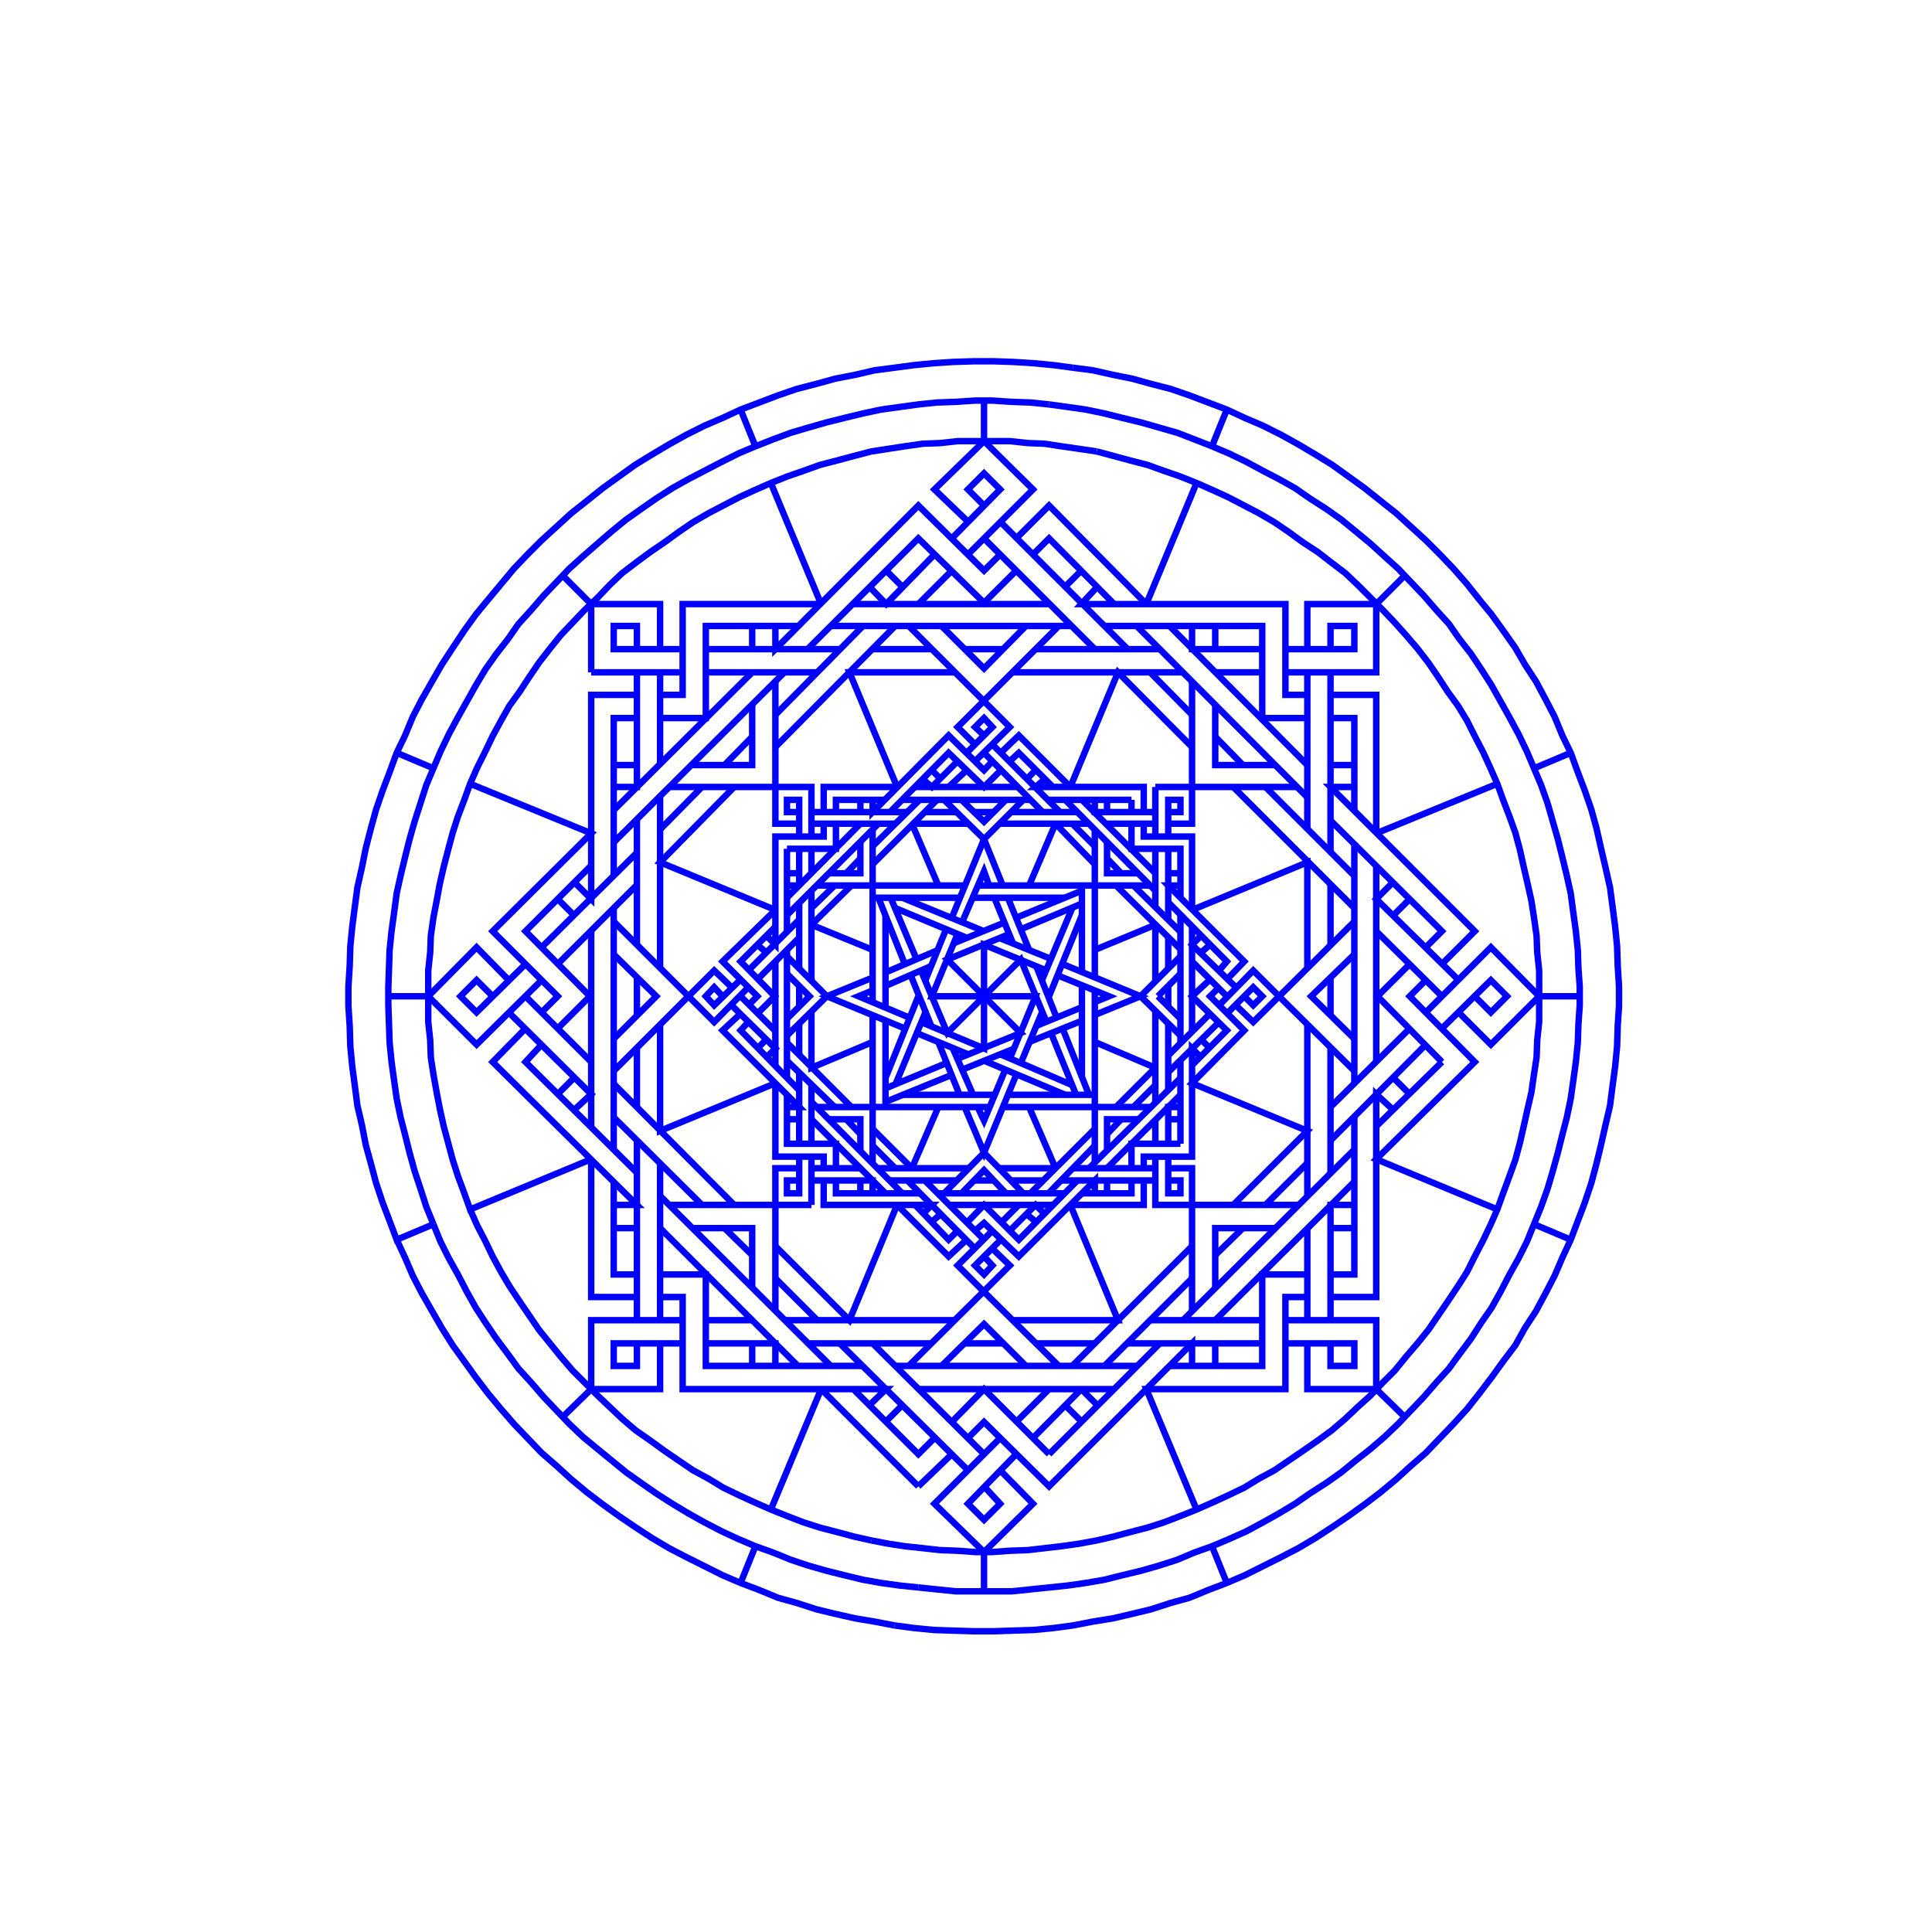<?xml version="1.0" encoding="UTF-8"?>
<!DOCTYPE svg PUBLIC "-//W3C//DTD SVG 1.1//EN" "http://www.w3.org/Graphics/SVG/1.1/DTD/svg11.dtd">
<!-- Creator: CorelDRAW -->
<svg xmlns="http://www.w3.org/2000/svg" xml:space="preserve" width="3in" height="3in" style="shape-rendering:geometricPrecision; text-rendering:geometricPrecision; image-rendering:optimizeQuality; fill-rule:evenodd; clip-rule:evenodd"
viewBox="0 0 3 3"
 xmlns:xlink="http://www.w3.org/1999/xlink">
 <defs>
  <style type="text/css">
   <![CDATA[
    .str0 {stroke:blue;stroke-width:0.01}
    .fil0 {fill:none;fill-rule:nonzero}
   ]]>
  </style>
 </defs>
 <g id="Layer_x0020_1">
  <g id="_61504064">
   <polyline id="_61552360" class="fil0 str0" points="2.066,2.05 2.066,1.871 2.103,1.871 "/>
   <line id="_61554592" class="fil0 str0" x1="2.103" y1="1.907" x2="2.066" y2= "1.907" />
   <line id="_61554616" class="fil0 str0" x1="2.03" y1="1.907" x2="2.03" y2= "2.05" />
   <polyline id="_61552384" class="fil0 str0" points="2.03,2.014 1.996,2.014 1.996,2.157 1.78,2.157 1.858,2.344 "/>
   <line id="_61402464" class="fil0 str0" x1="1.882" y1="2.401" x2="1.905" y2= "2.458" />
   <line id="_61402512" class="fil0 str0" x1="1.679" y1="2.207" x2="1.654" y2= "2.182" />
   <line id="_31413784" class="fil0 str0" x1="1.679" y1="2.157" x2="1.704" y2= "2.182" />
   <line id="_59477792" class="fil0 str0" x1="1.679" y1="2.157" x2="1.604" y2= "2.233" />
   <line id="_61402560" class="fil0 str0" x1="1.629" y1="2.258" x2="1.801" y2= "2.086" />
   <polyline id="_61592624" class="fil0 str0" points="1.816,2.121 1.96,2.121 1.96,1.979 2.03,1.979 "/>
   <polyline id="_61624272" class="fil0 str0" points="2.066,1.979 2.103,1.979 2.103,1.735 "/>
   <line id="_61877776" class="fil0 str0" x1="2.066" y1="1.719" x2="2.189" y2= "1.597" />
   <polyline id="_61613960" class="fil0 str0" points="2.214,1.572 2.315,1.471 2.39,1.547 2.453,1.547 "/>
   <polyline id="_61615016" class="fil0 str0" points="2.39,1.547 2.315,1.622 2.265,1.572 "/>
   <polyline id="_61616128" class="fil0 str0" points="2.239,1.597 2.315,1.522 2.34,1.547 2.315,1.572 2.29,1.547 "/>
   <polyline id="_61617328" class="fil0 str0" points="2.265,1.522 2.137,1.396 2.164,1.369 "/>
   <line id="_61618216" class="fil0 str0" x1="2.137" y1="1.344" x2="2.137" y2= "1.649" />
   <line id="_61619312" class="fil0 str0" x1="2.164" y1="1.674" x2="2.189" y2= "1.699" />
   <polyline id="_61620408" class="fil0 str0" points="2.164,1.724 2.137,1.699 2.137,2.014 2.066,2.014 "/>
   <polyline id="_61621536" class="fil0 str0" points="2.066,2.086 2.066,2.121 2.103,2.121 2.103,2.086 1.996,2.086 "/>
   <polyline id="_61622736" class="fil0 str0" points="2.03,2.086 2.03,2.157 2.137,2.157 2.137,2.05 1.996,2.05 "/>
   <line id="_61623712" class="fil0 str0" x1="1.96" y1="2.05" x2="1.786" y2= "2.05" />
   <line id="_61712472" class="fil0 str0" x1="1.751" y1="2.086" x2="1.96" y2= "2.086" />
   <line id="_61713568" class="fil0 str0" x1="1.887" y1="2.086" x2="1.887" y2= "2.121" />
   <polyline id="_61714664" class="fil0 str0" points="1.851,2.121 1.851,2.086 1.629,2.308 1.528,2.208 1.503,2.233 "/>
   <line id="_61715712" class="fil0 str0" x1="1.528" y1="2.258" x2="1.355" y2= "2.086" />
   <polyline id="_61716736" class="fil0 str0" points="1.34,2.121 1.096,2.121 1.096,1.979 1.025,1.979 "/>
   <polyline id="_61717704" class="fil0 str0" points="0.989,1.979 0.953,1.979 0.953,1.835 "/>
   <polyline id="_61718664" class="fil0 str0" points="0.953,1.871 0.989,1.871 0.765,1.649 0.816,1.597 "/>
   <polyline id="_61719792" class="fil0 str0" points="0.841,1.622 0.816,1.649 0.989,1.821 "/>
   <line id="_61720904" class="fil0 str0" x1="1.025" y1="1.806" x2="1.025" y2= "2.05" />
   <polyline id="_61722000" class="fil0 str0" points="1.025,2.014 1.06,2.014 1.06,2.157 1.376,2.157 1.35,2.182 "/>
   <line id="_61723200" class="fil0 str0" x1="1.376" y1="2.207" x2="1.401" y2= "2.182" />
   <line id="_61724224" class="fil0 str0" x1="1.426" y1="2.157" x2="1.73" y2= "2.157" />
   <line id="_61725320" class="fil0 str0" x1="1.715" y1="2.121" x2="1.851" y2= "1.985" />
   <polyline id="_61726416" class="fil0 str0" points="1.887,2 1.887,1.907 1.98,1.907 "/>
   <line id="_61727376" class="fil0 str0" x1="1.965" y1="1.871" x2="2.03" y2= "1.806" />
   <line id="_61728472" class="fil0 str0" x1="2.066" y1="1.821" x2="2.066" y2= "1.628" />
   <polyline id="_61729568" class="fil0 str0" points="2.103,1.613 2.036,1.547 2.103,1.482 "/>
   <line id="_61730680" class="fil0 str0" x1="2.066" y1="1.467" x2="2.066" y2= "1.374" />
   <line id="_61731776" class="fil0 str0" x1="2.103" y1="1.36" x2="1.965" y2= "1.222" />
   <polyline id="_61732872" class="fil0 str0" points="1.98,1.188 1.887,1.188 1.887,1.094 "/>
   <line id="_61733984" class="fil0 str0" x1="1.851" y1="1.11" x2="1.786" y2= "1.044" />
   <line id="_61735080" class="fil0 str0" x1="1.801" y1="1.008" x2="1.608" y2= "1.008" />
   <polyline id="_61736176" class="fil0 str0" points="1.593,0.972 1.528,1.038 1.462,0.972 "/>
   <line id="_61737288" class="fil0 str0" x1="1.447" y1="1.008" x2="1.355" y2= "1.008" />
   <line id="_61738384" class="fil0 str0" x1="1.34" y1="0.972" x2="1.204" y2= "1.11" />
   <polyline id="_61739480" class="fil0 str0" points="1.168,1.094 1.168,1.188 1.075,1.188 "/>
   <line id="_61740592" class="fil0 str0" x1="1.09" y1="1.222" x2="1.025" y2= "1.288" />
   <line id="_61741688" class="fil0 str0" x1="0.989" y1="1.274" x2="0.989" y2= "1.467" />
   <polyline id="_61742784" class="fil0 str0" points="0.953,1.482 1.019,1.547 0.953,1.613 "/>
   <line id="_61743896" class="fil0 str0" x1="0.989" y1="1.628" x2="0.989" y2= "1.719" />
   <line id="_61744992" class="fil0 str0" x1="0.953" y1="1.735" x2="1.09" y2= "1.871" />
   <polyline id="_61746088" class="fil0 str0" points="1.075,1.907 1.168,1.907 1.168,2 "/>
   <line id="_61747200" class="fil0 str0" x1="1.204" y1="1.985" x2="1.269" y2= "2.05" />
   <line id="_61748296" class="fil0 str0" x1="1.254" y1="2.086" x2="1.447" y2= "2.086" />
   <polyline id="_61749392" class="fil0 str0" points="1.462,2.121 1.528,2.056 1.593,2.121 "/>
   <line id="_61750504" class="fil0 str0" x1="1.608" y1="2.086" x2="1.7" y2= "2.086" />
   <line id="_61751600" class="fil0 str0" x1="1.665" y1="2.121" x2="1.851" y2= "1.935" />
   <line id="_61752696" class="fil0 str0" x1="1.887" y1="1.949" x2="1.93" y2= "1.907" />
   <polyline id="_62001936" class="fil0 str0" points="1.915,1.871 2.03,1.756 1.851,1.682 1.932,1.6 1.879,1.547 1.893,1.533 "/>
   <polyline id="_62003064" class="fil0 str0" points="1.905,1.521 1.932,1.493 1.814,1.375 1.833,1.375 "/>
   <line id="_62004192" class="fil0 str0" x1="1.833" y1="1.356" x2="1.814" y2= "1.356" />
   <line id="_62005144" class="fil0 str0" x1="1.794" y1="1.356" x2="1.68" y2= "1.242" />
   <polyline id="_62006240" class="fil0 str0" points="1.662,1.222 1.736,1.044 1.851,1.16 "/>
   <line id="_62007352" class="fil0 str0" x1="1.887" y1="1.144" x2="1.93" y2= "1.188" />
   <line id="_62008448" class="fil0 str0" x1="1.915" y1="1.222" x2="2.103" y2= "1.41" />
   <polyline id="_62009544" class="fil0 str0" points="2.103,1.431 1.946,1.587 1.919,1.561 "/>
   <line id="_62010656" class="fil0 str0" x1="1.905" y1="1.547" x2="1.851" y2= "1.493" />
   <line id="_62011752" class="fil0 str0" x1="1.865" y1="1.479" x2="1.879" y2= "1.467" />
   <polyline id="_62012848" class="fil0 str0" points="1.865,1.453 1.851,1.467 1.919,1.533 "/>
   <polyline id="_62013960" class="fil0 str0" points="1.932,1.547 1.946,1.561 1.96,1.547 1.946,1.533 1.905,1.574 "/>
   <polyline id="_62015160" class="fil0 str0" points="1.893,1.561 1.946,1.507 1.986,1.547 2.103,1.663 "/>
   <line id="_62016056" class="fil0 str0" x1="2.103" y1="1.683" x2="2.103" y2= "1.308" />
   <line id="_62017152" class="fil0 str0" x1="2.137" y1="1.294" x2="2.325" y2= "1.217" />
   <line id="_62018248" class="fil0 str0" x1="2.382" y1="1.193" x2="2.439" y2= "1.169" />
   <line id="_62019344" class="fil0 str0" x1="2.189" y1="1.396" x2="2.164" y2= "1.421" />
   <line id="_62020440" class="fil0 str0" x1="2.137" y1="1.446" x2="2.239" y2= "1.547" />
   <polyline id="_62021536" class="fil0 str0" points="2.214,1.522 2.189,1.547 2.29,1.649 2.137,1.8 2.325,1.878 "/>
   <line id="_62022584" class="fil0 str0" x1="2.382" y1="1.901" x2="2.439" y2= "1.925" />
   <polyline id="_62023608" class="fil0 str0" points="2.239,1.649 2.139,1.547 2.189,1.497 "/>
   <polyline id="_62024568" class="fil0 str0" points="2.214,1.471 2.239,1.446 2.066,1.274 "/>
   <polyline id="_62025680" class="fil0 str0" points="2.103,1.258 2.103,1.115 2.066,1.115 "/>
   <polyline id="_62026792" class="fil0 str0" points="2.03,1.115 1.96,1.115 1.96,0.972 1.715,0.972 "/>
   <line id="_62027920" class="fil0 str0" x1="1.7" y1="1.008" x2="1.528" y2= "0.836" />
   <polyline id="_62029016" class="fil0 str0" points="1.553,0.861 1.528,0.886 1.426,0.785 1.204,1.008 1.204,0.972 "/>
   <line id="_62030216" class="fil0 str0" x1="1.168" y1="0.972" x2="1.168" y2= "1.008" />
   <line id="_62031240" class="fil0 str0" x1="1.168" y1="1.044" x2="0.953" y2= "1.258" />
   <polyline id="_62032336" class="fil0 str0" points="0.953,1.222 0.989,1.222 0.989,1.044 "/>
   <polyline id="_62033296" class="fil0 str0" points="0.989,1.079 0.918,1.079 0.918,1.396 0.891,1.369 "/>
   <polyline id="_62034424" class="fil0 str0" points="0.918,1.344 0.816,1.446 0.916,1.547 0.866,1.597 "/>
   <polyline id="_62035552" class="fil0 str0" points="0.841,1.572 0.866,1.547 0.765,1.446 0.918,1.294 0.73,1.217 "/>
   <line id="_62036752" class="fil0 str0" x1="0.673" y1="1.193" x2="0.616" y2= "1.169" />
   <line id="_62037776" class="fil0 str0" x1="0.866" y1="1.396" x2="0.891" y2= "1.421" />
   <line id="_62038872" class="fil0 str0" x1="0.918" y1="1.446" x2="0.918" y2= "1.749" />
   <polyline id="_62039968" class="fil0 str0" points="0.891,1.724 0.918,1.699 0.79,1.572 "/>
   <polyline id="_62040928" class="fil0 str0" points="0.765,1.547 0.74,1.522 0.715,1.547 0.74,1.572 0.816,1.497 "/>
   <line id="_62042128" class="fil0 str0" x1="0.841" y1="1.471" x2="0.989" y2= "1.324" />
   <line id="_62043152" class="fil0 str0" x1="0.953" y1="1.308" x2="1.218" y2= "1.044" />
   <polyline id="_62044248" class="fil0 str0" points="1.204,1.058 1.204,1.279 1.241,1.279 "/>
   <polyline id="_62045208" class="fil0 str0" points="1.241,1.299 1.241,1.242 1.222,1.242 1.222,1.261 1.241,1.261 "/>
   <line id="_62046408" class="fil0 str0" x1="1.26" y1="1.261" x2="1.409" y2= "1.261" />
   <line id="_62047432" class="fil0 str0" x1="1.416" y1="1.279" x2="1.457" y2= "1.375" />
   <line id="_62048528" class="fil0 str0" x1="1.49" y1="1.394" x2="1.355" y2= "1.394" />
   <line id="_62049624" class="fil0 str0" x1="1.364" y1="1.394" x2="1.405" y2= "1.497" />
   <line id="_62050720" class="fil0 str0" x1="1.423" y1="1.489" x2="1.383" y2= "1.394" />
   <line id="_62051816" class="fil0 str0" x1="1.39" y1="1.41" x2="1.503" y2= "1.457" />
   <polyline id="_62052912" class="fil0 str0" points="1.487,1.45 1.447,1.547 1.608,1.547 1.568,1.644 "/>
   <polyline id="_62053880" class="fil0 str0" points="1.561,1.661 1.528,1.74 1.518,1.719 "/>
   <line id="_62054344" class="fil0 str0" x1="1.536" y1="1.719" x2="1.268" y2= "1.719" />
   <line id="_61885016" class="fil0 str0" x1="1.26" y1="1.711" x2="1.401" y2= "1.853" />
   <polyline id="_61886112" class="fil0 str0" points="1.393,1.871 1.319,2.05 1.204,1.935 "/>
   <line id="_61887224" class="fil0 str0" x1="1.168" y1="1.949" x2="1.125" y2= "1.907" />
   <line id="_61888320" class="fil0 str0" x1="1.14" y1="1.871" x2="0.953" y2= "1.683" />
   <polyline id="_61889416" class="fil0 str0" points="0.953,1.663 1.109,1.507 1.136,1.533 "/>
   <line id="_61890528" class="fil0 str0" x1="1.15" y1="1.547" x2="1.204" y2= "1.601" />
   <line id="_61891624" class="fil0 str0" x1="1.19" y1="1.614" x2="1.176" y2= "1.628" />
   <polyline id="_61892720" class="fil0 str0" points="1.19,1.642 1.204,1.628 1.136,1.561 "/>
   <polyline id="_61893832" class="fil0 str0" points="1.122,1.547 1.109,1.533 1.096,1.547 1.109,1.561 1.15,1.521 "/>
   <polyline id="_61895032" class="fil0 str0" points="1.162,1.533 1.109,1.587 1.069,1.547 0.953,1.431 "/>
   <line id="_61895928" class="fil0 str0" x1="0.953" y1="1.41" x2="0.953" y2= "1.785" />
   <polyline id="_61897688" class="fil0 str0" points="0.918,1.8 0.73,1.878 0.721,1.853 0.711,1.826 0.703,1.801 0.696,1.775 0.689,1.749 0.683,1.722 0.678,1.696 0.673,1.668 0.669,1.642 0.668,1.615 0.665,1.587 0.665,1.561 0.665,1.533 0.665,1.507 0.668,1.479 0.669,1.453 0.673,1.425 0.678,1.399 0.683,1.372 0.689,1.346 0.696,1.319 0.703,1.293 0.711,1.268 0.721,1.242 0.73,1.217 0.741,1.192 0.753,1.168 0.765,1.143 0.778,1.119 0.791,1.096 0.807,1.074 0.822,1.051 0.837,1.029 0.854,1.007 0.871,0.986 0.889,0.967 0.908,0.947 0.928,0.928 0.947,0.908 0.966,0.89 0.987,0.874 1.01,0.857 1.032,0.842 1.054,0.826 1.076,0.811 1.1,0.797 1.123,0.785 1.148,0.772 1.172,0.761 1.197,0.75 1.222,0.74 1.248,0.731 1.273,0.722 1.3,0.715 1.326,0.708 1.353,0.701 1.379,0.697 1.405,0.693 1.433,0.689 1.46,0.688 1.487,0.685 1.514,0.685 1.541,0.685 1.568,0.685 1.596,0.688 1.622,0.689 1.648,0.693 1.676,0.697 1.703,0.701 "/>
   <polyline id="_61900024" class="fil0 str0" points="1.703,0.701 1.729,0.708 1.755,0.715 1.782,0.722 1.807,0.731 1.833,0.74 1.858,0.75 1.883,0.761 1.907,0.772 1.932,0.785 1.955,0.797 1.979,0.811 2.001,0.826 2.023,0.842 2.046,0.857 2.068,0.874 2.089,0.89 2.108,0.908 2.128,0.928 2.147,0.947 2.166,0.967 2.183,0.986 2.201,1.007 2.218,1.029 2.233,1.051 2.248,1.074 2.264,1.096 2.278,1.119 2.29,1.143 2.303,1.168 2.314,1.192 2.325,1.217 2.334,1.242 2.344,1.268 2.353,1.293 2.36,1.319 2.366,1.346 2.372,1.372 2.378,1.399 2.382,1.425 2.386,1.453 2.387,1.479 2.39,1.507 2.39,1.533 2.39,1.561 2.39,1.587 2.387,1.615 2.386,1.642 2.382,1.668 2.378,1.696 2.372,1.722 2.366,1.749 2.36,1.775 2.353,1.801 2.344,1.826 2.334,1.853 2.325,1.878 2.314,1.903 2.303,1.926 2.29,1.951 2.278,1.975 2.264,1.997 2.248,2.021 2.233,2.043 2.218,2.065 2.201,2.086 2.183,2.107 2.166,2.128 2.147,2.147 2.128,2.167 2.108,2.185 2.089,2.203 2.068,2.221 2.046,2.237 2.023,2.253 2.001,2.268 1.979,2.283 1.955,2.296 1.932,2.31 1.907,2.322 1.883,2.333 1.858,2.344 1.833,2.354 1.807,2.364 1.782,2.372 1.755,2.379 1.729,2.386 1.703,2.392 1.676,2.397 1.648,2.401 1.622,2.404 1.596,2.407 1.568,2.408 1.541,2.41 1.514,2.41 1.487,2.408 1.46,2.407 1.433,2.404 1.405,2.401 1.379,2.397 1.353,2.392 "/>
   <polyline id="_61903920" class="fil0 str0" points="1.353,2.392 1.326,2.386 1.3,2.379 1.273,2.372 1.248,2.364 1.222,2.354 1.197,2.344 1.172,2.333 1.148,2.322 1.123,2.31 1.1,2.296 1.076,2.283 1.054,2.268 1.032,2.253 1.01,2.237 0.987,2.221 0.966,2.203 0.947,2.185 0.928,2.167 0.908,2.147 0.889,2.128 0.871,2.107 0.854,2.086 0.837,2.065 0.822,2.043 0.807,2.021 0.791,1.997 0.778,1.975 0.765,1.951 0.753,1.926 0.741,1.903 0.73,1.878 "/>
   <polyline id="_61905144" class="fil0 str0" points="0.673,1.901 0.616,1.925 0.605,1.896 0.594,1.867 0.584,1.837 0.576,1.807 0.568,1.778 0.562,1.747 0.555,1.717 0.551,1.686 0.547,1.656 0.544,1.625 0.543,1.593 0.541,1.562 0.541,1.532 0.543,1.5 0.544,1.469 0.547,1.439 0.551,1.408 0.555,1.378 0.562,1.347 0.568,1.317 0.576,1.286 0.584,1.257 0.594,1.228 0.605,1.199 0.616,1.169 0.629,1.142 0.641,1.113 0.655,1.086 0.671,1.058 0.686,1.032 0.703,1.006 0.721,0.979 0.739,0.954 0.758,0.931 0.778,0.907 0.798,0.883 0.819,0.861 0.841,0.839 0.864,0.818 0.887,0.797 0.911,0.778 0.936,0.758 0.961,0.74 0.986,0.722 1.012,0.706 1.039,0.69 1.066,0.675 1.094,0.661 1.122,0.649 1.15,0.636 1.179,0.625 1.208,0.614 1.237,0.604 1.268,0.596 1.297,0.588 1.328,0.582 1.358,0.575 1.389,0.571 1.419,0.567 1.45,0.564 1.48,0.562 1.512,0.561 1.543,0.561 1.573,0.562 1.605,0.564 1.636,0.567 1.666,0.571 "/>
   <polyline id="_61907448" class="fil0 str0" points="1.666,0.571 1.697,0.575 1.728,0.582 1.758,0.588 1.787,0.596 1.818,0.604 1.847,0.614 1.876,0.625 1.905,0.636 1.933,0.649 1.961,0.661 1.989,0.675 2.016,0.69 2.043,0.706 2.069,0.722 2.094,0.74 2.119,0.758 2.144,0.778 2.168,0.797 2.191,0.818 2.214,0.839 2.236,0.861 2.257,0.883 2.278,0.907 2.297,0.931 2.316,0.954 2.334,0.979 2.353,1.006 2.368,1.032 2.385,1.058 2.4,1.086 2.414,1.113 2.426,1.142 2.439,1.169 2.45,1.199 2.461,1.228 2.471,1.257 2.479,1.286 2.486,1.317 2.493,1.347 2.5,1.378 2.504,1.408 2.508,1.439 2.511,1.469 2.512,1.5 2.514,1.532 2.514,1.562 2.512,1.593 2.511,1.625 2.508,1.656 2.504,1.686 2.5,1.717 2.493,1.747 2.486,1.778 2.479,1.807 2.471,1.837 2.461,1.867 2.45,1.896 2.439,1.925 2.426,1.953 2.414,1.981 2.4,2.008 2.385,2.036 2.368,2.062 2.353,2.089 2.334,2.114 2.316,2.139 2.297,2.164 2.278,2.188 2.257,2.211 2.236,2.233 2.214,2.256 2.191,2.276 2.168,2.297 2.144,2.317 2.119,2.336 2.094,2.354 2.069,2.371 2.043,2.388 2.016,2.404 1.989,2.418 1.961,2.432 1.933,2.446 1.905,2.458 1.876,2.469 1.847,2.481 1.818,2.489 1.787,2.499 1.758,2.506 1.728,2.513 1.697,2.518 1.666,2.524 1.636,2.528 1.605,2.531 1.573,2.532 1.543,2.533 1.512,2.533 1.48,2.532 1.45,2.531 1.419,2.528 1.389,2.524 "/>
   <polyline id="_61910656" class="fil0 str0" points="1.389,2.524 1.358,2.518 1.328,2.513 1.297,2.506 1.268,2.499 1.237,2.489 1.208,2.481 1.179,2.469 1.15,2.458 1.122,2.446 1.094,2.432 1.066,2.418 1.039,2.404 1.012,2.388 0.986,2.371 0.961,2.354 0.936,2.336 0.911,2.317 0.887,2.297 0.864,2.276 0.841,2.256 0.819,2.233 0.798,2.211 0.778,2.188 0.758,2.164 0.739,2.139 0.721,2.114 0.703,2.089 0.686,2.062 0.671,2.036 0.655,2.008 0.641,1.981 0.629,1.953 0.616,1.925 "/>
   <polyline id="_61911464" class="fil0 str0" points="0.673,1.901 0.662,1.874 0.653,1.846 0.644,1.819 0.636,1.79 0.629,1.762 0.622,1.735 0.616,1.706 0.612,1.678 0.608,1.649 0.605,1.619 0.604,1.59 0.603,1.561 0.603,1.532 0.604,1.504 0.605,1.475 0.608,1.446 0.612,1.417 0.616,1.387 0.622,1.36 0.629,1.331 0.636,1.303 0.644,1.275 0.653,1.247 0.662,1.219 0.673,1.193 0.684,1.167 0.697,1.14 0.711,1.114 0.725,1.089 0.739,1.064 0.754,1.039 0.771,1.015 0.789,0.992 0.805,0.969 0.825,0.947 0.844,0.925 0.864,0.904 0.884,0.883 0.905,0.864 0.928,0.844 0.95,0.825 0.972,0.807 0.996,0.79 1.019,0.774 1.044,0.758 1.069,0.744 1.094,0.731 1.121,0.717 1.147,0.704 1.173,0.693 1.201,0.682 1.228,0.672 1.255,0.664 1.283,0.656 1.311,0.649 1.34,0.642 1.368,0.636 1.397,0.632 1.426,0.628 1.455,0.625 1.484,0.624 1.514,0.622 1.541,0.622 1.571,0.624 1.6,0.625 1.629,0.628 "/>
   <polyline id="_61914432" class="fil0 str0" points="1.629,0.628 1.658,0.632 1.686,0.636 1.715,0.642 1.743,0.649 1.772,0.656 1.8,0.664 1.828,0.672 1.854,0.682 1.882,0.693 1.908,0.704 1.935,0.717 1.961,0.731 1.986,0.744 2.011,0.758 2.034,0.774 2.059,0.79 2.083,0.807 2.105,0.825 2.128,0.844 2.15,0.864 2.171,0.883 2.191,0.904 2.211,0.925 2.23,0.947 2.25,0.969 2.266,0.992 2.284,1.015 2.3,1.039 2.316,1.064 2.33,1.089 2.344,1.114 2.358,1.14 2.371,1.167 2.382,1.193 2.393,1.219 2.403,1.247 2.411,1.275 2.419,1.303 2.426,1.331 2.433,1.36 2.439,1.387 2.443,1.417 2.447,1.446 2.45,1.475 2.451,1.504 2.453,1.532 2.453,1.561 2.451,1.59 2.45,1.619 2.447,1.649 2.443,1.678 2.439,1.706 2.433,1.735 2.426,1.762 2.419,1.79 2.411,1.819 2.403,1.846 2.393,1.874 2.382,1.901 2.371,1.928 2.358,1.954 2.344,1.979 2.33,2.006 2.316,2.031 2.3,2.054 2.284,2.079 2.266,2.103 2.25,2.125 2.23,2.147 2.211,2.169 2.191,2.19 2.171,2.211 2.15,2.231 2.128,2.25 2.105,2.268 2.083,2.286 2.059,2.303 2.034,2.319 2.011,2.335 1.986,2.35 1.961,2.364 1.935,2.378 1.908,2.39 1.882,2.401 1.854,2.411 1.828,2.422 1.8,2.431 1.772,2.439 1.743,2.446 1.715,2.453 1.686,2.458 1.658,2.462 1.629,2.465 1.6,2.468 1.571,2.471 1.541,2.471 1.514,2.471 1.484,2.471 1.455,2.468 1.426,2.465 "/>
   <polyline id="_61917312" class="fil0 str0" points="1.426,2.465 1.397,2.462 1.368,2.458 1.34,2.453 1.311,2.446 1.283,2.439 1.255,2.431 1.228,2.422 1.201,2.411 1.173,2.401 1.147,2.39 1.121,2.378 1.094,2.364 1.069,2.35 1.044,2.335 1.019,2.319 0.996,2.303 0.972,2.286 0.95,2.268 0.928,2.25 0.905,2.231 0.884,2.211 0.864,2.19 0.844,2.169 0.825,2.147 0.805,2.125 0.789,2.103 0.771,2.079 0.754,2.054 0.739,2.031 0.725,2.006 0.711,1.979 0.697,1.954 0.684,1.928 0.673,1.901 "/>
   <line id="_61918976" class="fil0 str0" x1="0.866" y1="1.699" x2="0.891" y2= "1.674" />
   <line id="_61920072" class="fil0 str0" x1="0.918" y1="1.649" x2="0.816" y2= "1.547" />
   <polyline id="_61921168" class="fil0 str0" points="0.841,1.522 0.74,1.622 0.665,1.547 0.74,1.471 0.79,1.522 "/>
   <line id="_61922216" class="fil0 str0" x1="0.866" y1="1.497" x2="0.989" y2= "1.374" />
   <polyline id="_61923240" class="fil0 str0" points="0.953,1.36 0.953,1.115 0.989,1.115 "/>
   <polyline id="_61924200" class="fil0 str0" points="1.025,1.115 1.096,1.115 1.096,0.972 1.239,0.972 "/>
   <polyline id="_61925328" class="fil0 str0" points="1.254,1.008 1.426,0.836 1.528,0.936 1.578,0.886 "/>
   <polyline id="_61926456" class="fil0 str0" points="1.604,0.861 1.629,0.836 1.73,0.938 "/>
   <polyline id="_61927568" class="fil0 str0" points="1.704,0.911 1.679,0.938 1.996,0.938 1.996,1.079 2.03,1.079 "/>
   <line id="_61928768" class="fil0 str0" x1="2.03" y1="1.044" x2="2.03" y2= "1.288" />
   <line id="_61929792" class="fil0 str0" x1="2.066" y1="1.324" x2="2.066" y2= "1.044" />
   <polyline id="_61930888" class="fil0 str0" points="2.066,1.079 2.137,1.079 2.137,1.294 "/>
   <polyline id="_61931848" class="fil0 str0" points="2.103,1.222 2.066,1.222 2.29,1.446 2.239,1.497 "/>
   <line id="_61932976" class="fil0 str0" x1="2.214" y1="1.622" x2="2.066" y2= "1.771" />
   <line id="_61934072" class="fil0 str0" x1="2.103" y1="1.785" x2="1.837" y2= "2.05" />
   <polyline id="_61935168" class="fil0 str0" points="1.851,2.035 1.851,1.814 1.814,1.814 "/>
   <polyline id="_61936280" class="fil0 str0" points="1.814,1.796 1.814,1.853 1.833,1.853 1.833,1.833 1.814,1.833 "/>
   <line id="_61937480" class="fil0 str0" x1="1.794" y1="1.833" x2="1.646" y2= "1.833" />
   <line id="_61938504" class="fil0 str0" x1="1.639" y1="1.814" x2="1.598" y2= "1.719" />
   <line id="_61939600" class="fil0 str0" x1="1.565" y1="1.7" x2="1.7" y2= "1.7" />
   <line id="_61768560" class="fil0 str0" x1="1.691" y1="1.7" x2="1.65" y2= "1.597" />
   <line id="_61769656" class="fil0 str0" x1="1.632" y1="1.604" x2="1.671" y2= "1.7" />
   <line id="_61770752" class="fil0 str0" x1="1.665" y1="1.685" x2="1.553" y2= "1.637" />
   <line id="_61771848" class="fil0 str0" x1="1.573" y1="1.629" x2="1.494" y2= "1.661" />
   <polyline id="_61772944" class="fil0 str0" points="1.487,1.644 1.585,1.604 1.471,1.49 1.568,1.45 "/>
   <line id="_61773912" class="fil0 str0" x1="1.561" y1="1.432" x2="1.48" y2= "1.465" />
   <line id="_61775008" class="fil0 str0" x1="1.469" y1="1.443" x2="1.437" y2= "1.522" />
   <polyline id="_61776104" class="fil0 str0" points="1.43,1.507 1.471,1.604 1.585,1.49 1.625,1.587 "/>
   <line id="_61777072" class="fil0 str0" x1="1.641" y1="1.581" x2="1.609" y2= "1.5" />
   <polyline id="_61778168" class="fil0 str0" points="1.625,1.507 1.528,1.467 1.528,1.628 1.43,1.587 "/>
   <polyline id="_61779136" class="fil0 str0" points="1.414,1.581 1.333,1.547 1.355,1.538 "/>
   <line id="_61780096" class="fil0 str0" x1="1.355" y1="1.556" x2="1.355" y2= "1.288" />
   <line id="_61781192" class="fil0 str0" x1="1.364" y1="1.279" x2="1.222" y2= "1.421" />
   <polyline id="_61782288" class="fil0 str0" points="1.204,1.413 1.122,1.493 1.176,1.547 1.162,1.561 "/>
   <polyline id="_61783416" class="fil0 str0" points="1.15,1.574 1.122,1.6 1.241,1.719 1.222,1.719 "/>
   <line id="_61784544" class="fil0 str0" x1="1.222" y1="1.738" x2="1.241" y2= "1.738" />
   <line id="_61785640" class="fil0 str0" x1="1.26" y1="1.738" x2="1.375" y2= "1.853" />
   <polyline id="_61786736" class="fil0 str0" points="1.393,1.871 1.473,1.951 1.501,1.925 "/>
   <line id="_61787848" class="fil0 str0" x1="1.514" y1="1.939" x2="1.409" y2= "1.833" />
   <line id="_61788944" class="fil0 str0" x1="1.416" y1="1.814" x2="1.355" y2= "1.753" />
   <line id="_61790040" class="fil0 str0" x1="1.336" y1="1.761" x2="1.314" y2= "1.738" />
   <line id="_61791136" class="fil0 str0" x1="1.322" y1="1.719" x2="1.222" y2= "1.619" />
   <polyline id="_61792232" class="fil0 str0" points="1.222,1.608 1.284,1.547 1.222,1.485 "/>
   <line id="_61793352" class="fil0 str0" x1="1.222" y1="1.474" x2="1.222" y2= "1.674" />
   <polyline id="_61794448" class="fil0 str0" points="1.204,1.682 1.204,1.796 1.279,1.796 1.279,1.814 "/>
   <line id="_61795576" class="fil0 str0" x1="1.26" y1="1.814" x2="1.336" y2= "1.814" />
   <line id="_61796672" class="fil0 str0" x1="1.336" y1="1.833" x2="1.336" y2= "1.853" />
   <polyline id="_61797768" class="fil0 str0" points="1.355,1.853 1.355,1.833 1.26,1.833 "/>
   <polyline id="_61798880" class="fil0 str0" points="1.279,1.833 1.279,1.871 1.447,1.871 1.433,1.885 "/>
   <polyline id="_61800008" class="fil0 str0" points="1.421,1.871 1.473,1.925 1.487,1.911 "/>
   <polyline id="_61801120" class="fil0 str0" points="1.501,1.899 1.528,1.871 1.582,1.925 1.673,1.833 "/>
   <line id="_61802248" class="fil0 str0" x1="1.665" y1="1.814" x2="1.794" y2= "1.814" />
   <polyline id="_61803344" class="fil0 str0" points="1.776,1.814 1.776,1.796 1.851,1.796 1.851,1.628 1.865,1.642 "/>
   <polyline id="_61804552" class="fil0 str0" points="1.851,1.654 1.905,1.6 1.851,1.547 1.879,1.521 "/>
   <polyline id="_61805448" class="fil0 str0" points="1.893,1.507 1.905,1.493 1.814,1.401 "/>
   <line id="_61806408" class="fil0 str0" x1="1.794" y1="1.41" x2="1.794" y2= "1.318" />
   <line id="_61807504" class="fil0 str0" x1="1.814" y1="1.318" x2="1.814" y2= "1.428" />
   <line id="_61808600" class="fil0 str0" x1="1.794" y1="1.436" x2="1.7" y2= "1.475" />
   <line id="_61809704" class="fil0 str0" x1="1.68" y1="1.51" x2="1.68" y2= "1.375" />
   <line id="_61810800" class="fil0 str0" x1="1.68" y1="1.383" x2="1.578" y2= "1.425" />
   <line id="_61811896" class="fil0 str0" x1="1.585" y1="1.443" x2="1.68" y2= "1.403" />
   <line id="_61812992" class="fil0 str0" x1="1.665" y1="1.41" x2="1.618" y2= "1.522" />
   <polyline id="_61814088" class="fil0 str0" points="1.641,1.514 1.722,1.547 1.7,1.556 "/>
   <line id="_61815200" class="fil0 str0" x1="1.7" y1="1.538" x2="1.7" y2= "1.807" />
   <line id="_61816296" class="fil0 str0" x1="1.691" y1="1.814" x2="1.833" y2= "1.674" />
   <line id="_61817400" class="fil0 str0" x1="1.814" y1="1.665" x2="1.893" y2= "1.587" />
   <line id="_61818496" class="fil0 str0" x1="1.879" y1="1.574" x2="1.814" y2= "1.639" />
   <line id="_61819592" class="fil0 str0" x1="1.794" y1="1.658" x2="1.733" y2= "1.719" />
   <line id="_61820688" class="fil0 str0" x1="1.741" y1="1.738" x2="1.719" y2= "1.761" />
   <line id="_61821784" class="fil0 str0" x1="1.7" y1="1.753" x2="1.6" y2= "1.853" />
   <polyline id="_61822880" class="fil0 str0" points="1.589,1.853 1.528,1.79 1.466,1.853 "/>
   <line id="_61823992" class="fil0 str0" x1="1.455" y1="1.853" x2="1.654" y2= "1.853" />
   <polyline id="_61825088" class="fil0 str0" points="1.662,1.871 1.776,1.871 1.776,1.833 "/>
   <polyline id="_61826200" class="fil0 str0" points="1.757,1.833 1.757,1.853 1.68,1.853 "/>
   <polyline id="_61827312" class="fil0 str0" points="1.662,1.871 1.736,2.05 1.572,2.05 "/>
   <line id="_61828424" class="fil0 str0" x1="1.557" y1="2.086" x2="1.497" y2= "2.086" />
   <line id="_61829520" class="fil0 str0" x1="1.483" y1="2.05" x2="1.218" y2= "2.05" />
   <polyline id="_61830616" class="fil0 str0" points="1.204,2.035 1.204,1.814 1.241,1.814 "/>
   <polyline id="_61831728" class="fil0 str0" points="1.241,1.796 1.241,1.853 1.222,1.853 1.222,1.833 1.241,1.833 "/>
   <line id="_61832928" class="fil0 str0" x1="1.26" y1="1.871" x2="1.26" y2= "1.796" />
   <line id="_61833952" class="fil0 str0" x1="1.26" y1="1.776" x2="1.26" y2= "1.685" />
   <polyline id="_61835048" class="fil0 str0" points="1.241,1.693 1.15,1.6 1.162,1.587 "/>
   <polyline id="_61836008" class="fil0 str0" points="1.176,1.574 1.203,1.547 1.15,1.493 1.204,1.439 "/>
   <polyline id="_61837136" class="fil0 str0" points="1.19,1.453 1.204,1.467 1.204,1.299 1.279,1.299 1.279,1.279 "/>
   <line id="_61838336" class="fil0 str0" x1="1.26" y1="1.279" x2="1.39" y2= "1.279" />
   <polyline id="_61839360" class="fil0 str0" points="1.382,1.261 1.473,1.169 1.528,1.222 1.554,1.196 "/>
   <polyline id="_61840328" class="fil0 str0" points="1.541,1.182 1.528,1.196 1.473,1.142 1.355,1.261 1.355,1.242 "/>
   <line id="_61841376" class="fil0 str0" x1="1.336" y1="1.242" x2="1.336" y2= "1.261" />
   <line id="_61842400" class="fil0 str0" x1="1.336" y1="1.279" x2="1.222" y2= "1.394" />
   <polyline id="_61843496" class="fil0 str0" points="1.204,1.413 1.025,1.339 1.14,1.222 "/>
   <line id="_61844456" class="fil0 str0" x1="1.125" y1="1.188" x2="1.168" y2= "1.144" />
   <line id="_61845552" class="fil0 str0" x1="1.204" y1="1.16" x2="1.39" y2= "0.972" />
   <polyline id="_61846648" class="fil0 str0" points="1.411,0.972 1.528,1.089 1.568,1.129 1.514,1.182 "/>
   <polyline id="_61847776" class="fil0 str0" points="1.501,1.169 1.541,1.129 1.528,1.115 1.514,1.129 1.528,1.142 "/>
   <line id="_61848976" class="fil0 str0" x1="1.541" y1="1.156" x2="1.646" y2= "1.261" />
   <line id="_61850000" class="fil0 str0" x1="1.639" y1="1.279" x2="1.7" y2= "1.342" />
   <line id="_61851096" class="fil0 str0" x1="1.719" y1="1.333" x2="1.741" y2= "1.356" />
   <line id="_61852192" class="fil0 str0" x1="1.733" y1="1.375" x2="1.833" y2= "1.474" />
   <line id="_61853288" class="fil0 str0" x1="1.833" y1="1.485" x2="1.771" y2= "1.547" />
   <line id="_61854384" class="fil0 str0" x1="1.771" y1="1.547" x2="1.833" y2= "1.608" />
   <line id="_61855480" class="fil0 str0" x1="1.833" y1="1.619" x2="1.833" y2= "1.421" />
   <polyline id="_61856576" class="fil0 str0" points="1.851,1.413 1.851,1.299 1.776,1.299 1.776,1.279 "/>
   <line id="_61857544" class="fil0 str0" x1="1.794" y1="1.279" x2="1.719" y2= "1.279" />
   <line id="_61858640" class="fil0 str0" x1="1.719" y1="1.261" x2="1.719" y2= "1.242" />
   <polyline id="_61859736" class="fil0 str0" points="1.7,1.242 1.7,1.261 1.794,1.261 "/>
   <polyline id="_61860696" class="fil0 str0" points="1.776,1.261 1.776,1.222 1.608,1.222 1.622,1.21 "/>
   <polyline id="_61861824" class="fil0 str0" points="1.635,1.222 1.582,1.169 1.568,1.182 "/>
   <polyline id="_61862936" class="fil0 str0" points="1.554,1.169 1.582,1.142 1.662,1.222 "/>
   <line id="_61864048" class="fil0 str0" x1="1.654" y1="1.242" x2="1.794" y2= "1.383" />
   <line id="_61865144" class="fil0 str0" x1="1.787" y1="1.375" x2="1.518" y2= "1.375" />
   <polyline id="_61866240" class="fil0 str0" points="1.536,1.375 1.528,1.353 1.494,1.432 "/>
   <polyline id="_61867352" class="fil0 str0" points="1.478,1.425 1.528,1.303 1.589,1.242 "/>
   <line id="_61868464" class="fil0 str0" x1="1.6" y1="1.242" x2="1.401" y2= "1.242" />
   <polyline id="_61869560" class="fil0 str0" points="1.393,1.222 1.279,1.222 1.279,1.261 "/>
   <polyline id="_61870672" class="fil0 str0" points="1.298,1.261 1.298,1.242 1.375,1.242 "/>
   <polyline id="_61871784" class="fil0 str0" points="1.393,1.222 1.319,1.044 1.483,1.044 "/>
   <line id="_61872896" class="fil0 str0" x1="1.497" y1="1.008" x2="1.557" y2= "1.008" />
   <line id="_61873992" class="fil0 str0" x1="1.572" y1="1.044" x2="1.837" y2= "1.044" />
   <polyline id="_62055440" class="fil0 str0" points="1.851,1.058 1.851,1.279 1.814,1.279 "/>
   <polyline id="_62056552" class="fil0 str0" points="1.814,1.299 1.814,1.242 1.833,1.242 1.833,1.261 1.814,1.261 "/>
   <line id="_62057752" class="fil0 str0" x1="1.794" y1="1.222" x2="1.794" y2= "1.299" />
   <polyline id="_62058776" class="fil0 str0" points="1.757,1.279 1.757,1.318 1.833,1.318 1.833,1.394 "/>
   <polyline id="_62059744" class="fil0 str0" points="1.851,1.413 2.03,1.339 2.03,1.503 "/>
   <line id="_62060704" class="fil0 str0" x1="2.066" y1="1.517" x2="2.066" y2= "1.576" />
   <line id="_62061800" class="fil0 str0" x1="2.03" y1="1.592" x2="2.03" y2= "1.857" />
   <polyline id="_62062896" class="fil0 str0" points="2.016,1.871 1.794,1.871 1.794,1.796 "/>
   <line id="_62064008" class="fil0 str0" x1="1.794" y1="1.776" x2="1.794" y2= "1.738" />
   <line id="_62065104" class="fil0 str0" x1="1.814" y1="1.738" x2="1.833" y2= "1.738" />
   <polyline id="_62066200" class="fil0 str0" points="1.833,1.719 1.814,1.719 1.814,1.776 "/>
   <line id="_62067312" class="fil0 str0" x1="1.833" y1="1.776" x2="1.833" y2= "1.647" />
   <line id="_62068408" class="fil0 str0" x1="1.865" y1="1.614" x2="1.879" y2= "1.628" />
   <line id="_62069504" class="fil0 str0" x1="1.851" y1="1.601" x2="1.851" y2= "1.439" />
   <line id="_62070600" class="fil0 str0" x1="1.833" y1="1.447" x2="1.76" y2= "1.375" />
   <polyline id="_62071696" class="fil0 str0" points="1.768,1.356 1.719,1.356 1.719,1.307 "/>
   <line id="_62072808" class="fil0 str0" x1="1.7" y1="1.314" x2="1.665" y2= "1.279" />
   <line id="_62073904" class="fil0 str0" x1="1.673" y1="1.261" x2="1.571" y2= "1.261" />
   <line id="_62075000" class="fil0 str0" x1="1.551" y1="1.279" x2="1.691" y2= "1.279" />
   <line id="_62076096" class="fil0 str0" x1="1.7" y1="1.288" x2="1.7" y2= "1.518" />
   <line id="_62077192" class="fil0 str0" x1="1.68" y1="1.531" x2="1.68" y2= "1.674" />
   <line id="_62078288" class="fil0 str0" x1="1.654" y1="1.7" x2="1.528" y2= "1.647" />
   <line id="_62079384" class="fil0 str0" x1="1.503" y1="1.637" x2="1.423" y2= "1.604" />
   <polyline id="_62080480" class="fil0 str0" points="1.405,1.597 1.284,1.547 1.355,1.518 "/>
   <line id="_62081592" class="fil0 str0" x1="1.375" y1="1.51" x2="1.457" y2= "1.475" />
   <line id="_62082688" class="fil0 str0" x1="1.446" y1="1.5" x2="1.375" y2= "1.531" />
   <line id="_62083784" class="fil0 str0" x1="1.375" y1="1.564" x2="1.375" y2= "1.421" />
   <line id="_62084880" class="fil0 str0" x1="1.401" y1="1.394" x2="1.528" y2= "1.446" />
   <line id="_62085976" class="fil0 str0" x1="1.553" y1="1.457" x2="1.632" y2= "1.489" />
   <polyline id="_62087072" class="fil0 str0" points="1.65,1.497 1.771,1.547 1.7,1.576 "/>
   <line id="_62088184" class="fil0 str0" x1="1.68" y1="1.585" x2="1.598" y2= "1.618" />
   <line id="_62089280" class="fil0 str0" x1="1.609" y1="1.593" x2="1.68" y2= "1.564" />
   <line id="_62090376" class="fil0 str0" x1="1.629" y1="1.547" x2="1.68" y2= "1.421" />
   <line id="_62091472" class="fil0 str0" x1="1.654" y1="1.394" x2="1.511" y2= "1.394" />
   <line id="_62092568" class="fil0 str0" x1="1.498" y1="1.375" x2="1.268" y2= "1.375" />
   <line id="_62093664" class="fil0 str0" x1="1.26" y1="1.383" x2="1.26" y2= "1.524" />
   <line id="_62094760" class="fil0 str0" x1="1.241" y1="1.531" x2="1.241" y2= "1.562" />
   <polyline id="_62095856" class="fil0 str0" points="1.26,1.571 1.26,1.658 1.355,1.618 "/>
   <line id="_62096968" class="fil0 str0" x1="1.375" y1="1.585" x2="1.375" y2= "1.719" />
   <line id="_62098064" class="fil0 str0" x1="1.375" y1="1.711" x2="1.478" y2= "1.669" />
   <line id="_62099160" class="fil0 str0" x1="1.469" y1="1.651" x2="1.375" y2= "1.69" />
   <line id="_62100256" class="fil0 str0" x1="1.39" y1="1.685" x2="1.437" y2= "1.572" />
   <line id="_62101352" class="fil0 str0" x1="1.446" y1="1.593" x2="1.414" y2= "1.514" />
   <line id="_62102448" class="fil0 str0" x1="1.426" y1="1.547" x2="1.375" y2= "1.674" />
   <line id="_62103544" class="fil0 str0" x1="1.401" y1="1.7" x2="1.544" y2= "1.7" />
   <line id="_62104640" class="fil0 str0" x1="1.557" y1="1.719" x2="1.787" y2= "1.719" />
   <line id="_62105736" class="fil0 str0" x1="1.794" y1="1.711" x2="1.794" y2= "1.571" />
   <line id="_62106832" class="fil0 str0" x1="1.814" y1="1.562" x2="1.814" y2= "1.531" />
   <line id="_62107928" class="fil0 str0" x1="1.798" y1="1.547" x2="1.833" y2= "1.512" />
   <line id="_62109024" class="fil0 str0" x1="1.814" y1="1.504" x2="1.814" y2= "1.456" />
   <line id="_62110120" class="fil0 str0" x1="1.794" y1="1.436" x2="1.794" y2= "1.524" />
   <line id="_62111216" class="fil0 str0" x1="1.798" y1="1.547" x2="1.833" y2= "1.582" />
   <line id="_62112312" class="fil0 str0" x1="1.814" y1="1.59" x2="1.814" y2= "1.693" />
   <line id="_62113408" class="fil0 str0" x1="1.794" y1="1.685" x2="1.76" y2= "1.719" />
   <polyline id="_62114504" class="fil0 str0" points="1.768,1.738 1.719,1.738 1.719,1.788 "/>
   <line id="_62115616" class="fil0 str0" x1="1.7" y1="1.779" x2="1.628" y2= "1.853" />
   <line id="_62116712" class="fil0 str0" x1="1.635" y1="1.871" x2="1.473" y2= "1.871" />
   <line id="_62117808" class="fil0 str0" x1="1.461" y1="1.885" x2="1.447" y2= "1.897" />
   <polyline id="_62118904" class="fil0 str0" points="1.428,1.853 1.298,1.853 1.298,1.833 "/>
   <polyline id="_62120016" class="fil0 str0" points="1.298,1.814 1.298,1.776 1.222,1.776 1.222,1.7 "/>
   <polyline id="_62121144" class="fil0 str0" points="1.204,1.682 1.025,1.756 1.025,1.592 "/>
   <line id="_62122256" class="fil0 str0" x1="0.989" y1="1.576" x2="0.989" y2= "1.517" />
   <line id="_62123352" class="fil0 str0" x1="1.025" y1="1.503" x2="1.025" y2= "1.238" />
   <polyline id="_62124576" class="fil0 str0" points="1.039,1.222 1.26,1.222 1.26,1.299 "/>
   <line id="_62125688" class="fil0 str0" x1="1.26" y1="1.318" x2="1.26" y2= "1.356" />
   <line id="_62126784" class="fil0 str0" x1="1.241" y1="1.356" x2="1.222" y2= "1.356" />
   <line id="_62127880" class="fil0 str0" x1="1.222" y1="1.375" x2="1.241" y2= "1.375" />
   <line id="_62128976" class="fil0 str0" x1="1.241" y1="1.375" x2="1.241" y2= "1.318" />
   <line id="_62130072" class="fil0 str0" x1="1.222" y1="1.318" x2="1.222" y2= "1.447" />
   <line id="_62131168" class="fil0 str0" x1="1.241" y1="1.456" x2="1.176" y2= "1.521" />
   <line id="_62132264" class="fil0 str0" x1="1.162" y1="1.507" x2="1.241" y2= "1.428" />
   <line id="_62133360" class="fil0 str0" x1="1.26" y1="1.436" x2="1.355" y2= "1.475" />
   <line id="_62134456" class="fil0 str0" x1="1.26" y1="1.436" x2="1.322" y2= "1.375" />
   <line id="_62135552" class="fil0 str0" x1="1.314" y1="1.356" x2="1.336" y2= "1.333" />
   <line id="_62136648" class="fil0 str0" x1="1.355" y1="1.342" x2="1.455" y2= "1.242" />
   <polyline id="_62137744" class="fil0 str0" points="1.466,1.242 1.528,1.303 1.557,1.375 "/>
   <line id="_62138856" class="fil0 str0" x1="1.565" y1="1.394" x2="1.598" y2= "1.475" />
   <line id="_62139952" class="fil0 str0" x1="1.573" y1="1.465" x2="1.544" y2= "1.394" />
   <line id="_62141048" class="fil0 str0" x1="1.598" y1="1.375" x2="1.639" y2= "1.279" />
   <line id="_62142144" class="fil0 str0" x1="1.619" y1="1.261" x2="1.528" y2= "1.169" />
   <polyline id="_62143240" class="fil0 str0" points="1.514,1.156 1.487,1.129 1.644,0.972 "/>
   <line id="_62144352" class="fil0 str0" x1="1.665" y1="0.972" x2="1.29" y2= "0.972" />
   <line id="_62145448" class="fil0 str0" x1="1.304" y1="1.008" x2="1.096" y2= "1.008" />
   <line id="_62146544" class="fil0 str0" x1="1.096" y1="1.044" x2="1.269" y2= "1.044" />
   <polyline id="_62147640" class="fil0 str0" points="1.275,0.938 1.06,0.938 1.06,1.079 1.025,1.079 "/>
   <line id="_62148768" class="fil0 str0" x1="1.025" y1="1.044" x2="1.025" y2= "1.188" />
   <line id="_62149864" class="fil0 str0" x1="0.989" y1="1.188" x2="0.953" y2= "1.188" />
   <polyline id="_62150960" class="fil0 str0" points="0.918,1.044 0.918,0.938 1.025,0.938 1.025,1.008 "/>
   <polyline id="_62152088" class="fil0 str0" points="1.06,1.008 0.953,1.008 0.953,0.972 0.989,0.972 0.989,1.008 "/>
   <line id="_62153288" class="fil0 str0" x1="1.06" y1="1.044" x2="0.918" y2= "1.044" />
   <line id="_62154312" class="fil0 str0" x1="0.918" y1="0.938" x2="0.873" y2= "0.893" />
   <line id="_62155408" class="fil0 str0" x1="1.173" y1="0.693" x2="1.15" y2= "0.636" />
   <line id="_62156504" class="fil0 str0" x1="1.197" y1="0.75" x2="1.275" y2= "0.938" />
   <line id="_62157600" class="fil0 str0" x1="1.325" y1="0.938" x2="1.629" y2= "0.938" />
   <line id="_62158696" class="fil0 str0" x1="1.654" y1="0.911" x2="1.679" y2= "0.886" />
   <line id="_62159792" class="fil0 str0" x1="1.765" y1="0.972" x2="2.03" y2= "1.238" />
   <line id="_62160888" class="fil0 str0" x1="2.016" y1="1.222" x2="1.794" y2= "1.222" />
   <line id="_62161984" class="fil0 str0" x1="1.757" y1="1.242" x2="1.628" y2= "1.242" />
   <line id="_62163080" class="fil0 str0" x1="1.594" y1="1.21" x2="1.608" y2= "1.196" />
   <line id="_62164176" class="fil0 str0" x1="1.582" y1="1.222" x2="1.421" y2= "1.222" />
   <polyline id="_62165272" class="fil0 str0" points="1.433,1.21 1.447,1.222 1.487,1.182 "/>
   <line id="_62166232" class="fil0 str0" x1="1.501" y1="1.196" x2="1.473" y2= "1.222" />
   <line id="_62167328" class="fil0 str0" x1="1.461" y1="1.21" x2="1.447" y2= "1.196" />
   <line id="_62168424" class="fil0 str0" x1="1.428" y1="1.242" x2="1.355" y2= "1.314" />
   <polyline id="_62169520" class="fil0 str0" points="1.336,1.307 1.336,1.356 1.287,1.356 "/>
   <line id="_62170632" class="fil0 str0" x1="1.296" y1="1.375" x2="1.26" y2= "1.41" />
   <line id="_62171728" class="fil0 str0" x1="1.241" y1="1.401" x2="1.241" y2= "1.504" />
   <polyline id="_62172824" class="fil0 str0" points="1.222,1.512 1.257,1.547 1.222,1.582 "/>
   <line id="_62173936" class="fil0 str0" x1="1.241" y1="1.59" x2="1.241" y2= "1.639" />
   <line id="_62175032" class="fil0 str0" x1="1.222" y1="1.647" x2="1.296" y2= "1.719" />
   <polyline id="_62176128" class="fil0 str0" points="1.287,1.738 1.336,1.738 1.336,1.788 "/>
   <line id="_62177240" class="fil0 str0" x1="1.355" y1="1.779" x2="1.39" y2= "1.814" />
   <line id="_62178344" class="fil0 str0" x1="1.382" y1="1.833" x2="1.484" y2= "1.833" />
   <line id="_62179440" class="fil0 str0" x1="1.504" y1="1.814" x2="1.364" y2= "1.814" />
   <line id="_62180536" class="fil0 str0" x1="1.355" y1="1.807" x2="1.355" y2= "1.576" />
   <line id="_62181632" class="fil0 str0" x1="1.457" y1="1.618" x2="1.49" y2= "1.7" />
   <line id="_62182728" class="fil0 str0" x1="1.511" y1="1.7" x2="1.48" y2= "1.629" />
   <polyline id="_62183824" class="fil0 str0" points="1.498,1.719 1.528,1.79 1.578,1.669 "/>
   <line id="_62184936" class="fil0 str0" x1="1.585" y1="1.651" x2="1.618" y2= "1.572" />
   <line id="_62186040" class="fil0 str0" x1="1.7" y1="1.618" x2="1.794" y2= "1.658" />
   <line id="_62187136" class="fil0 str0" x1="1.833" y1="1.7" x2="1.719" y2= "1.814" />
   <line id="_62188232" class="fil0 str0" x1="1.719" y1="1.833" x2="1.719" y2= "1.853" />
   <polyline id="_62189328" class="fil0 str0" points="1.7,1.853 1.7,1.833 1.582,1.951 1.528,1.899 1.514,1.911 "/>
   <line id="_62190528" class="fil0 str0" x1="1.528" y1="1.925" x2="1.436" y2= "1.833" />
   <line id="_62191552" class="fil0 str0" x1="1.416" y1="1.814" x2="1.457" y2= "1.719" />
   <line id="_62192648" class="fil0 str0" x1="1.551" y1="1.814" x2="1.639" y2= "1.814" />
   <line id="_62193744" class="fil0 str0" x1="1.619" y1="1.833" x2="1.571" y2= "1.833" />
   <polyline id="_62194840" class="fil0 str0" points="1.562,1.853 1.528,1.817 1.493,1.853 "/>
   <line id="_62195800" class="fil0 str0" x1="1.512" y1="1.833" x2="1.543" y2= "1.833" />
   <line id="_62196896" class="fil0 str0" x1="1.582" y1="1.871" x2="1.554" y2= "1.899" />
   <polyline id="_62197992" class="fil0 str0" points="1.568,1.911 1.608,1.871 1.622,1.885 "/>
   <line id="_62199104" class="fil0 str0" x1="1.608" y1="1.897" x2="1.594" y2= "1.885" />
   <polyline id="_62200200" class="fil0 str0" points="1.554,1.925 1.514,1.965 1.528,1.979 1.541,1.965 1.528,1.951 "/>
   <polyline id="_62201400" class="fil0 str0" points="1.541,1.939 1.568,1.965 1.411,2.121 "/>
   <line id="_62202288" class="fil0 str0" x1="1.39" y1="2.121" x2="1.765" y2= "2.121" />
   <polyline id="_62203384" class="fil0 str0" points="1.644,2.121 1.528,2.006 1.487,1.965 1.541,1.911 "/>
   <polyline id="_62204512" class="fil0 str0" points="1.757,1.814 1.757,1.776 1.833,1.776 "/>
   <line id="_62205624" class="fil0 str0" x1="2.103" y1="1.835" x2="1.887" y2= "2.05" />
   <line id="_62206720" class="fil0 str0" x1="2.137" y1="2.157" x2="2.182" y2= "2.201" />
   <line id="_62207816" class="fil0 str0" x1="2.137" y1="1.749" x2="2.239" y2= "1.649" />
   <line id="_62208912" class="fil0 str0" x1="2.103" y1="1.188" x2="2.066" y2= "1.188" />
   <line id="_62210008" class="fil0 str0" x1="2.03" y1="1.188" x2="1.816" y2= "0.972" />
   <polyline id="_62211112" class="fil0 str0" points="1.851,0.972 1.851,1.008 1.96,1.008 "/>
   <polyline id="_62212224" class="fil0 str0" points="1.996,1.008 2.103,1.008 2.103,0.972 2.066,0.972 2.066,1.008 "/>
   <polyline id="_62213424" class="fil0 str0" points="2.03,1.008 2.03,0.938 2.137,0.938 2.137,1.044 1.996,1.044 "/>
   <line id="_62214400" class="fil0 str0" x1="1.96" y1="1.044" x2="1.887" y2= "1.044" />
   <line id="_62215424" class="fil0 str0" x1="1.887" y1="1.008" x2="1.887" y2= "0.972" />
   <polyline id="_62216520" class="fil0 str0" points="1.78,0.938 1.629,0.785 1.578,0.836 "/>
   <line id="_62217480" class="fil0 str0" x1="1.553" y1="0.81" x2="1.751" y2= "1.008" />
   <line id="_62218576" class="fil0 str0" x1="1.78" y1="0.938" x2="1.858" y2= "0.75" />
   <line id="_62219672" class="fil0 str0" x1="1.882" y1="0.693" x2="1.905" y2= "0.636" />
   <line id="_62220768" class="fil0 str0" x1="2.182" y1="0.893" x2="2.137" y2= "0.938" />
   <line id="_62221864" class="fil0 str0" x1="1.757" y1="1.242" x2="1.757" y2= "1.261" />
   <polyline id="_62222960" class="fil0 str0" points="1.562,1.242 1.528,1.276 1.493,1.242 "/>
   <line id="_62224072" class="fil0 str0" x1="1.484" y1="1.261" x2="1.436" y2= "1.261" />
   <line id="_62225168" class="fil0 str0" x1="1.416" y1="1.279" x2="1.504" y2= "1.279" />
   <line id="_62226264" class="fil0 str0" x1="1.512" y1="1.261" x2="1.543" y2= "1.261" />
   <polyline id="_62227360" class="fil0 str0" points="1.298,1.279 1.298,1.318 1.222,1.318 "/>
   <line id="_62228472" class="fil0 str0" x1="1.176" y1="1.467" x2="1.19" y2= "1.479" />
   <line id="_62229568" class="fil0 str0" x1="1.204" y1="1.493" x2="1.204" y2= "1.654" />
   <line id="_62230664" class="fil0 str0" x1="1.241" y1="1.665" x2="1.241" y2= "1.776" />
   <line id="_62231760" class="fil0 str0" x1="1.26" y1="1.871" x2="1.039" y2= "1.871" />
   <line id="_62232856" class="fil0 str0" x1="1.025" y1="1.857" x2="1.29" y2= "2.121" />
   <line id="_62233952" class="fil0 str0" x1="1.275" y1="2.157" x2="1.197" y2= "2.344" />
   <line id="_62235048" class="fil0 str0" x1="1.173" y1="2.401" x2="1.15" y2= "2.458" />
   <line id="_62236144" class="fil0 str0" x1="1.426" y1="2.308" x2="1.275" y2= "2.157" />
   <line id="_62237240" class="fil0 str0" x1="1.239" y1="2.121" x2="1.025" y2= "1.907" />
   <line id="_62238336" class="fil0 str0" x1="0.989" y1="1.907" x2="0.953" y2= "1.907" />
   <polyline id="_62239432" class="fil0 str0" points="0.918,1.8 0.918,2.014 0.989,2.014 "/>
   <line id="_62240544" class="fil0 str0" x1="0.989" y1="2.05" x2="0.989" y2= "1.771" />
   <polyline id="_62241640" class="fil0 str0" points="1.06,2.05 0.918,2.05 0.918,2.157 1.025,2.157 1.025,2.086 "/>
   <polyline id="_62242840" class="fil0 str0" points="1.06,2.086 0.953,2.086 0.953,2.121 0.989,2.121 0.989,2.086 "/>
   <line id="_62243816" class="fil0 str0" x1="0.918" y1="2.157" x2="0.873" y2= "2.201" />
   <polyline id="_62245016" class="fil0 str0" points="1.096,2.086 1.204,2.086 1.204,2.121 "/>
   <line id="_62245976" class="fil0 str0" x1="1.168" y1="2.121" x2="1.168" y2= "2.086" />
   <line id="_62247080" class="fil0 str0" x1="1.168" y1="2.05" x2="1.096" y2= "2.05" />
   <line id="_62248176" class="fil0 str0" x1="1.304" y1="2.086" x2="1.503" y2= "2.283" />
   <polyline id="_62249272" class="fil0 str0" points="1.528,2.308 1.553,2.335 1.528,2.36 1.503,2.335 1.578,2.258 "/>
   <polyline id="_62250472" class="fil0 str0" points="1.553,2.233 1.451,2.335 1.528,2.41 1.604,2.335 1.553,2.283 "/>
   <polyline id="_62251632" class="fil0 str0" points="1.629,2.258 1.528,2.157 1.478,2.208 "/>
   <polyline id="_62252696" class="fil0 str0" points="1.451,2.233 1.426,2.258 1.325,2.157 "/>
   <line id="_62253808" class="fil0 str0" x1="1.426" y1="2.308" x2="1.478" y2= "2.258" />
   <line id="_62254904" class="fil0 str0" x1="1.578" y1="2.208" x2="1.629" y2= "2.157" />
   <line id="_62256000" class="fil0 str0" x1="1.528" y1="2.41" x2="1.528" y2= "2.472" />
   <line id="_62257096" class="fil0 str0" x1="0.665" y1="1.547" x2="0.603" y2= "1.547" />
   <polyline id="_62258192" class="fil0 str0" points="1.35,0.911 1.376,0.938 1.451,0.861 "/>
   <line id="_62259304" class="fil0 str0" x1="1.478" y1="0.886" x2="1.426" y2= "0.938" />
   <line id="_62260400" class="fil0 str0" x1="1.401" y1="0.911" x2="1.376" y2= "0.886" />
   <polyline id="_62261496" class="fil0 str0" points="1.478,0.836 1.553,0.76 1.528,0.735 1.503,0.76 1.528,0.785 "/>
   <polyline id="_62262696" class="fil0 str0" points="1.503,0.81 1.451,0.76 1.528,0.685 "/>
   <polyline id="_62263760" class="fil0 str0" points="1.528,0.685 1.604,0.76 1.503,0.861 "/>
   <line id="_62264872" class="fil0 str0" x1="1.528" y1="0.685" x2="1.528" y2= "0.622" />
  </g>
 </g>
</svg>
